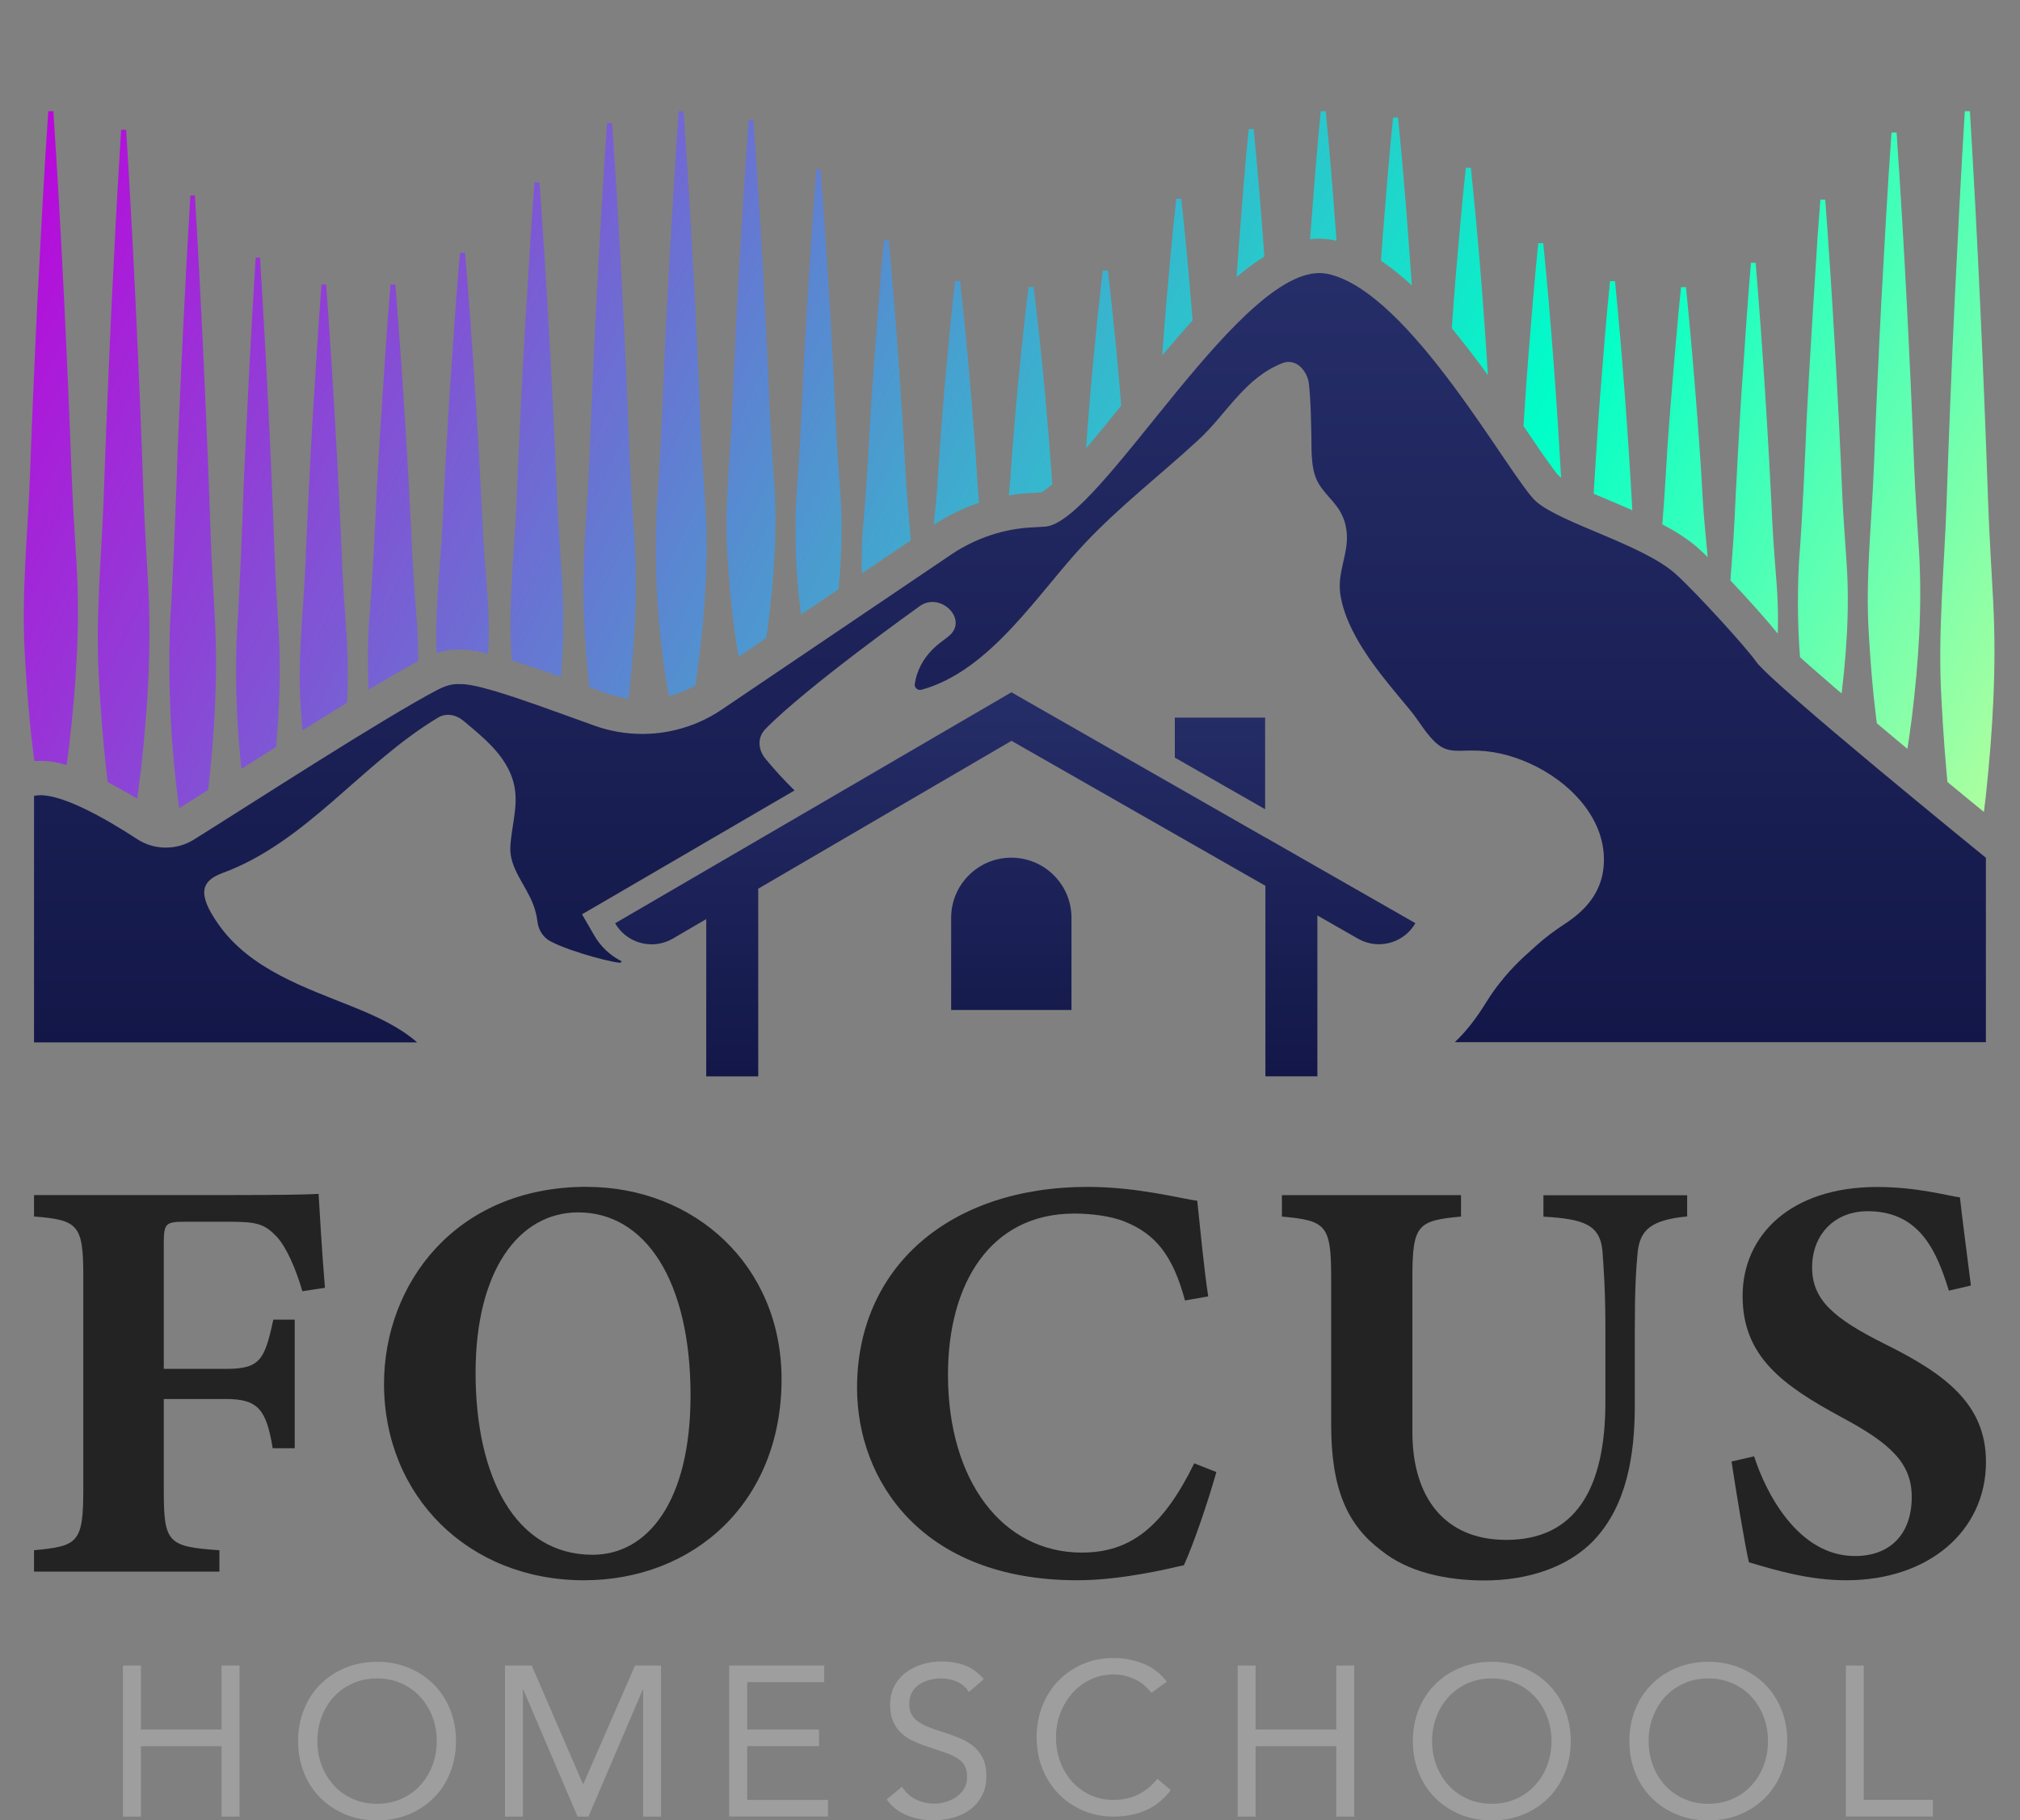 <?xml version="1.0" encoding="UTF-8"?>
<svg xmlns="http://www.w3.org/2000/svg" xmlns:xlink="http://www.w3.org/1999/xlink" id="Layer_2" viewBox="0 0 222.61 200.66">
  <rect x="0" y="0" width="222.61" height="200.66" fill="#808080" stroke="none"/>
  <defs>
    <style>.cls-1{fill:url(#linear-gradient-2);}.cls-2{fill:#232323;}.cls-3{clip-path:url(#clippath);}.cls-4{fill:none;}.cls-5{fill:url(#linear-gradient-3);}.cls-6{fill:url(#linear-gradient);}.cls-7{fill:#9e9e9e;}</style>
    <clipPath id="clippath">
      <path class="cls-4" d="m221.22,91.61c-10.99-8.93-23.16-19.15-24.64-20.9-1.37-1.95-7.2-8.31-9.47-10.32-2.41-2.14-6.12-3.7-9.7-5.21-2.12-.89-4.76-2.01-5.62-2.73-.53-.53-2.12-2.87-3.4-4.76-7-10.33-13.91-19.72-21.4-21.22-.51-.1-1.05-.15-1.58-.16,0,0,0,0,0,0-6.98,0-13.94,8.62-21.32,17.76-3.04,3.76-7.6,9.41-9.37,10.21-.37.03-.72.05-1.04.06-3.89.17-7.68,1.43-10.96,3.64l-25.27,17.08c-1.15.77-2.41,1.34-3.75,1.68-.95.24-1.94.36-2.92.36-1.37,0-2.71-.23-4-.69-.8-.28-1.64-.59-2.5-.9-6.71-2.43-10.96-3.9-13.44-3.9h-.05s-.02,0-.02,0c-.1,0-.22,0-.35,0-1.3,0-2.6.35-3.97,1.07-4.84,2.55-14.53,8.7-21.61,13.19-2.15,1.37-4.01,2.54-5.47,3.45-.34.21-.72.32-1.12.32s-.79-.11-1.12-.33c-8.34-5.44-11.62-5.44-12.7-5.44-.55,0-1.07.06-1.57.17l-2.89.68V0h222.55l.06,94.52v-1.79l-1.39-1.13Z"></path>
    </clipPath>
    <linearGradient id="linear-gradient" x1="5.44" y1=".66" x2="213.25" y2="101.92" gradientUnits="userSpaceOnUse">
      <stop offset="0" stop-color="#bf00db"></stop>
      <stop offset=".73" stop-color="#00ffc8"></stop>
      <stop offset="1" stop-color="#adff9f"></stop>
    </linearGradient>
    <linearGradient id="linear-gradient-2" x1="111.3" y1="30.07" x2="111.3" y2="114.88" gradientUnits="userSpaceOnUse">
      <stop offset="0" stop-color="#262e69"></stop>
      <stop offset="1" stop-color="#131748"></stop>
    </linearGradient>
    <linearGradient id="linear-gradient-3" x1="111.88" y1="76.3" x2="111.88" y2="118.64" xlink:href="#linear-gradient-2"></linearGradient>
  </defs>
  <g id="Layer_1-2">
    <g class="cls-3">
      <path class="cls-6" d="m5.88,12.25c.85,12.87,1.53,27,2.01,39.94.12,3.33.35,6.66.55,9.99.39,6.67-.04,13.33-.81,19.97-.41,3.33-.92,6.66-1.74,9.99h-.57c-1.58-6.59-2.21-13.25-2.58-19.97-.41-6.66.33-13.32.57-19.97.17-4.97.61-15,.86-19.97.35-6.66.69-13.31,1.15-19.97h.57Zm8.02,2.05h-.55c-.43,6.7-.76,13.4-1.09,20.09-.24,5-.65,15.09-.82,20.09-.23,6.69-.94,13.39-.55,20.09.36,6.77.96,13.47,2.46,20.09h.55c.78-3.35,1.26-6.7,1.66-10.05.74-6.68,1.14-13.38.77-20.09-.18-3.35-.4-6.7-.52-10.05-.45-13.02-1.1-27.23-1.91-40.19h0Zm7.58,7.24s-.5,0-.5,0c-.55,8.98-1.01,18.94-1.4,27.98-.18,5.48-.46,13.25-.81,18.65-.39,9.41.3,18.83,2.21,27.98h.5c.71-3.11,1.15-6.22,1.5-9.33.67-6.2,1.04-12.41.7-18.65-.17-3.11-.37-6.22-.47-9.33-.41-12.09-1.02-25.28-1.73-37.3h0Zm7.16,6.85s-.46,0-.46,0c-.51,7.93-.94,16.72-1.31,24.7-.17,4.84-.43,11.7-.75,16.47-.37,8.32.29,16.65,2.06,24.7h.46c.67-2.74,1.07-5.49,1.41-8.23.63-5.47.97-10.96.66-16.47-.16-2.74-.34-5.49-.44-8.23-.38-10.68-.95-22.32-1.62-32.94h0Zm7.3,2.97h-.51c-.41,5.17-.68,10.34-1.02,15.51-.23,3.86-.61,11.65-.76,15.51-.22,5.17-.88,10.33-.51,15.51.33,5.23.89,10.4,2.29,15.51h.51c.73-2.59,1.18-5.17,1.54-7.76.69-5.15,1.06-10.32.72-15.51-.17-2.59-.38-5.17-.48-7.76-.42-10.05-1.05-21.02-1.78-31.02h0Zm7.63,0h-.53s-.3,3.74-.3,3.74c-.38,5.36-.92,13.29-1.21,18.68-.2,4.39-.5,10.63-.87,14.94-.42,7.53.32,15.07,2.38,22.42h.53c.77-2.49,1.24-4.98,1.62-7.47.72-4.97,1.12-9.95.76-14.94-.18-2.49-.39-4.98-.51-7.47-.42-9.48-1.11-20.44-1.87-29.89h0Zm7.68-3.49h-.56c-.44,5.02-.77,10.05-1.11,15.07-.25,3.75-.66,11.32-.83,15.07-.24,5.02-.95,10.04-.56,15.07.36,5.07.97,10.1,2.5,15.07h.56c.8-2.51,1.29-5.02,1.68-7.53.75-5.01,1.16-10.03.79-15.07-.19-2.51-.41-5.02-.53-7.53-.46-9.77-1.12-20.42-1.94-30.14h0Zm8.21-7.76h-.56c-.44,5.81-.77,11.62-1.12,17.44-.25,4.34-.67,13.09-.84,17.44-.24,5.81-.96,11.62-.56,17.44.37,5.87.98,11.68,2.51,17.44h.56c.8-2.91,1.29-5.81,1.69-8.72.75-5.8,1.17-11.61.79-17.44-.19-2.91-.41-5.81-.53-8.72-.46-11.3-1.13-23.63-1.95-34.87h0Zm8-6.54h-.56c-.44,6.14-.77,12.29-1.11,18.43-.25,4.59-.66,13.84-.83,18.43-.24,6.14-.95,12.28-.56,18.43.36,6.2.97,12.35,2.5,18.43h.56c.8-3.07,1.29-6.14,1.68-9.21.75-6.13,1.16-12.27.79-18.43-.19-3.07-.41-6.14-.53-9.21-.46-11.94-1.12-24.98-1.94-36.86h0Zm7.87-1.31h-.54s-.3,4.35-.3,4.35c-.38,6.24-.92,15.47-1.22,21.74-.2,5.1-.5,12.37-.88,17.39-.43,8.76.32,17.53,2.4,26.08h.54c.77-2.9,1.25-5.8,1.64-8.69.73-5.78,1.13-11.58.76-17.39-.18-2.9-.4-5.8-.51-8.69-.43-11.03-1.12-23.79-1.89-34.78h0Zm7.7.93h-.52c-.41,5.35-.69,10.69-1.04,16.04-.23,3.99-.62,12.04-.78,16.04-.22,5.34-.89,10.69-.52,16.04.34,5.41.91,10.75,2.33,16.04h.52c.74-2.67,1.2-5.35,1.57-8.02.7-5.33,1.08-10.68.73-16.04-.18-2.67-.38-5.35-.49-8.02-.42-10.4-1.06-21.74-1.81-32.08h0Zm7.42,5.47s-.49,0-.49,0c-.54,6.92-1,14.6-1.39,21.57-.18,4.23-.46,10.22-.8,14.38-.39,7.25.3,14.52,2.18,21.57h.49c.7-2.4,1.14-4.79,1.49-7.19.66-4.78,1.03-9.57.69-14.38-.17-2.4-.36-4.79-.47-7.19-.4-9.32-1.01-19.49-1.72-28.75h0Zm7.49,7.84h-.53s-.29,3.2-.29,3.2c-.37,4.59-.9,11.39-1.19,16-.2,3.76-.49,9.1-.86,12.8-.42,6.45.32,12.91,2.34,19.2h.53c.75-2.13,1.22-4.27,1.6-6.4.71-4.25,1.1-8.52.75-12.8-.18-2.13-.39-4.27-.5-6.4-.42-8.12-1.1-17.51-1.84-25.6h0Zm7.87,4.48h-.56c-.44,3.77-.77,7.53-1.12,11.3-.25,2.81-.67,8.49-.84,11.3-.24,3.76-.96,7.53-.56,11.3.37,3.8.98,7.57,2.51,11.3h.56c.8-1.88,1.29-3.77,1.69-5.65.75-3.76,1.17-7.52.79-11.3-.19-1.88-.41-3.77-.53-5.65-.46-7.32-1.13-15.32-1.95-22.6h0Zm8.11.65h-.57c-.45,3.53-.8,7.06-1.15,10.58-.26,2.63-.69,7.95-.86,10.58-.25,3.53-.99,7.05-.57,10.58.38,3.56,1,7.09,2.58,10.58h.57c.82-1.76,1.33-3.53,1.74-5.29.77-3.52,1.2-7.05.81-10.58-.19-1.76-.42-3.53-.55-5.29-.48-6.86-1.16-14.35-2.01-21.17h0Zm8.18-1.81h-.57c-.45,3.68-.8,7.36-1.15,11.04-.26,2.75-.69,8.29-.86,11.04-.25,3.68-.99,7.35-.57,11.04.38,3.71,1,7.39,2.58,11.04h.57c.82-1.84,1.33-3.68,1.74-5.52.77-3.67,1.2-7.35.81-11.04-.19-1.84-.42-3.68-.55-5.52-.48-7.15-1.16-14.96-2.01-22.07h0Zm8.09-7.93h-.56c-.44,3.91-.77,7.83-1.12,11.74-.25,2.92-.67,8.82-.84,11.74-.24,3.91-.96,7.82-.56,11.74.37,3.95.98,7.87,2.51,11.74h.56c.8-1.96,1.29-3.91,1.69-5.87.75-3.9,1.17-7.82.79-11.74-.19-1.96-.41-3.91-.53-5.87-.46-7.61-1.13-15.92-1.95-23.49h0Zm7.97-7.66h-.55c-.44,4.34-.76,8.69-1.1,13.03-.25,3.24-.66,9.79-.83,13.03-.24,4.34-.95,8.68-.55,13.03.36,4.39.96,8.73,2.48,13.03h.55c.79-2.17,1.27-4.34,1.67-6.52.74-4.33,1.15-8.68.78-13.03-.19-2.17-.41-4.34-.52-6.52-.46-8.45-1.11-17.66-1.93-26.06h0Zm7.94-1.97h-.55c-.44,4.37-.76,8.74-1.1,13.11-.25,3.26-.66,9.85-.83,13.11-.24,4.37-.95,8.74-.55,13.11.36,4.41.96,8.79,2.48,13.11h.55c.79-2.19,1.27-4.37,1.67-6.56.74-4.36,1.15-8.73.78-13.11-.19-2.19-.41-4.37-.52-6.56-.46-8.5-1.11-17.77-1.93-26.22h0Zm7.98.7h-.56c-.44,4.29-.77,8.58-1.12,12.86-.25,3.2-.67,9.66-.84,12.86-.24,4.28-.96,8.57-.56,12.86.37,4.33.98,8.62,2.51,12.86h.56c.8-2.14,1.29-4.29,1.69-6.43.75-4.28,1.17-8.56.79-12.86-.19-2.14-.41-4.29-.53-6.43-.46-8.34-1.13-17.43-1.95-25.73h0Zm8.02,5.53h-.56c-.44,4-.77,8.01-1.12,12.01-.25,2.99-.67,9.02-.84,12.01-.24,4-.96,8.01-.56,12.01.37,4.04.98,8.05,2.51,12.01h.56c.8-2,1.29-4,1.69-6.01.75-3.99,1.17-8,.79-12.01-.19-2-.41-4-.53-6.01-.46-7.79-1.13-16.28-1.95-24.03h0Zm7.97,8.31h-.55c-.43,4.2-.76,8.41-1.1,12.61-.25,3.14-.66,9.47-.83,12.61-.24,4.2-.95,8.4-.55,12.61.36,4.25.96,8.45,2.48,12.61h.55c.79-2.1,1.27-4.2,1.67-6.31.74-4.19,1.15-8.4.78-12.61-.19-2.1-.41-4.2-.52-6.31-.46-8.17-1.11-17.09-1.93-25.22h0Zm7.91,4.19h-.55c-.43,4.22-.76,8.43-1.09,12.65-.24,3.15-.65,9.5-.82,12.65-.23,4.21-.94,8.43-.55,12.65.36,4.26.96,8.48,2.46,12.65h.55c.78-2.11,1.26-4.22,1.66-6.32.74-4.2,1.14-8.42.77-12.65-.18-2.11-.4-4.22-.52-6.32-.45-8.2-1.1-17.14-1.91-25.3h0Zm7.82.66h-.54s-.3,2.96-.3,2.96c-.38,4.25-.92,10.54-1.21,14.8-.2,3.48-.5,8.42-.87,11.84-.42,5.97.32,11.94,2.38,17.77h.54c.77-1.97,1.24-3.95,1.62-5.92.72-3.94,1.12-7.88.76-11.84-.18-1.97-.39-3.95-.51-5.92-.42-7.52-1.12-16.2-1.87-23.69h0Zm7.68-2.68h-.52c-.42,4.75-.69,9.51-1.04,14.26-.23,3.55-.62,10.71-.78,14.26-.22,4.75-.9,9.5-.52,14.26.34,4.81.92,9.56,2.35,14.26h.52c.75-2.38,1.21-4.75,1.58-7.13.7-4.74,1.09-9.49.74-14.26-.18-2.38-.38-4.75-.5-7.13-.43-9.24-1.07-19.33-1.83-28.52h0Zm7.66-6.96h-.53s-.3,4-.3,4c-.37,5.74-.91,14.24-1.2,20-.2,4.7-.49,11.38-.86,16-.42,8.06.32,16.14,2.36,24h.53c.76-2.67,1.23-5.33,1.61-8,.71-5.32,1.11-10.65.75-16-.18-2.67-.39-5.33-.5-8-.42-10.15-1.1-21.89-1.85-32h0Zm7.87-7.4h-.56c-.44,6.14-.77,12.29-1.11,18.43-.25,4.59-.66,13.84-.83,18.43-.24,6.14-.95,12.28-.56,18.43.36,6.2.97,12.35,2.5,18.43h.56c.8-3.07,1.29-6.14,1.68-9.21.75-6.13,1.16-12.27.79-18.43-.19-3.07-.41-6.14-.53-9.21-.46-11.94-1.12-24.98-1.94-36.86h0Zm8.09-2.35h-.57c-.45,7.19-.8,14.39-1.15,21.58-.26,5.37-.69,16.2-.86,21.58-.25,7.19-.99,14.38-.57,21.58.38,7.26,1,14.45,2.58,21.58h.57c.82-3.6,1.33-7.19,1.74-10.79.77-7.17,1.2-14.37.81-21.58-.19-3.6-.42-7.19-.55-10.79-.48-13.98-1.16-29.25-2.01-43.16h0Z"></path>
    </g>
    <path class="cls-1" d="m218.85,94.52v20.36h-58.53c1.3-1.22,2.44-2.74,3.44-4.36,1.2-1.95,2.69-3.7,4.38-5.24.36-.33.73-.66,1.1-.99,1.01-.92,2.1-1.73,3.25-2.48,2.23-1.46,4-3.41,4.24-6.35.42-5.17-3.8-9.36-8.17-11.32-2.12-.95-4.2-1.44-6.52-1.41-1.33.01-2.48.22-3.57-.66-1.22-.98-2.05-2.56-3.04-3.76-2.08-2.52-4.23-4.96-5.85-7.82-.84-1.49-1.55-3.09-1.84-4.78-.33-1.94.29-3.39.6-5.25.22-1.38.09-2.72-.58-3.95-.71-1.32-2.05-2.27-2.66-3.63-.7-1.55-.54-3.67-.59-5.33-.05-1.76-.07-3.53-.27-5.29-.16-1.32-1.38-2.84-2.92-2.23-4.17,1.64-6.12,5.58-9.27,8.48-4.16,3.83-8.61,7.26-12.5,11.38-5.08,5.38-10.35,14.05-18,16.14-.4.11-.8-.22-.74-.63.06-.39.15-.78.28-1.15.45-1.35,1.35-2.5,2.48-3.37.32-.24.63-.48.95-.73,2.33-1.83-.95-5.08-3.27-3.26-.07.05-12.43,8.88-16.9,13.47-.93.96-.8,2.29,0,3.27,1.01,1.23,2.08,2.39,3.21,3.5l-21.11,12.31-2.31,1.34,1.34,2.32c.72,1.26,1.79,2.24,3.04,2.87-.03.03-.07.07-.1.12-.17.21-5.47-1.1-7.79-2.35-.81-.44-1.31-1.28-1.41-2.2-.07-.62-.23-1.23-.46-1.84-.78-2.09-2.64-4.02-2.52-6.32.13-2.62,1.11-5.02.2-7.63-.93-2.69-3.26-4.53-5.36-6.29-.78-.66-1.87-.92-2.8-.36-8.4,5.02-14.47,13.71-23.75,17.13-2.37.87-2.82,2.29-.47,5.64,3.53,5.03,9.65,7.01,15.03,9.19,2.48,1.01,5,2.18,6.88,3.84H3.75v-27.17c2.55-.6,7.95,2.53,11.36,4.76,1.9,1.24,4.35,1.25,6.27.05,6.34-3.96,20.71-13.28,26.83-16.5,1.46-.77,2.25-.62,2.58-.63,2.31-.05,9.51,2.72,14.73,4.58,1.7.61,3.48.91,5.26.91,1.29,0,2.58-.16,3.84-.48,1.76-.44,3.43-1.19,4.93-2.21l25.27-17.08c2.67-1.8,5.79-2.86,9.02-3,.4-.02.85-.05,1.35-.08,6.16-.46,21.92-29.69,31.06-27.87,9.13,1.83,20.26,22.69,23.06,25.12,2.78,2.4,11.68,4.72,15.3,7.92,2.14,1.9,7.9,8.22,8.91,9.7,1.6,2.35,25.32,21.62,25.32,21.62Z"></path>
    <path class="cls-5" d="m139.42,89.2l-9.95-5.69v-4.41h9.95v10.1Zm0,3.1l-9.95-5.69-18.01-10.3-21.86,12.75-21.81,12.71c.86,1.49,2.42,2.32,4.02,2.32.79,0,1.59-.2,2.32-.62l3.7-2.16v17.34h5.73v-20.69l9.86-5.76,18.05-10.54,27.98,15.98v21h5.73v-17.73l4.46,2.55c.73.42,1.53.62,2.32.62,1.6,0,3.16-.83,4.02-2.32l-16.56-9.47Zm-27.97,2.24c-3.66,0-6.63,2.97-6.63,6.63v10.16h13.26v-10.16c0-3.66-2.97-6.63-6.63-6.63Z"></path>
    <path class="cls-7" d="m13.55,183.59h1.98v7.05h8.89v-7.05h1.98v16.65h-1.98v-7.76h-8.89v7.76h-1.98v-16.65Z"></path>
    <path class="cls-7" d="m41.55,200.66c-1.27,0-2.43-.22-3.49-.66-1.06-.44-1.98-1.05-2.75-1.82-.78-.78-1.38-1.7-1.81-2.77-.43-1.07-.65-2.24-.65-3.49s.22-2.42.65-3.49c.43-1.07,1.03-2,1.81-2.77.78-.78,1.69-1.38,2.75-1.82,1.06-.44,2.22-.66,3.49-.66s2.43.22,3.49.66c1.06.44,1.98,1.05,2.75,1.82.78.78,1.38,1.7,1.81,2.77.43,1.07.65,2.24.65,3.49s-.22,2.42-.65,3.49c-.43,1.07-1.03,2-1.81,2.77-.78.78-1.69,1.38-2.75,1.82-1.06.44-2.22.66-3.49.66Zm0-1.83c.97,0,1.86-.18,2.67-.54.81-.36,1.5-.85,2.08-1.48.58-.63,1.03-1.36,1.35-2.2.32-.84.48-1.74.48-2.69s-.16-1.85-.48-2.69c-.32-.84-.77-1.57-1.35-2.2-.58-.63-1.27-1.12-2.08-1.48-.81-.36-1.7-.54-2.67-.54s-1.86.18-2.67.54c-.81.36-1.5.85-2.08,1.48-.58.63-1.03,1.36-1.35,2.2-.32.84-.48,1.74-.48,2.69s.16,1.85.48,2.69c.32.84.77,1.57,1.35,2.2.58.63,1.27,1.12,2.08,1.48.81.36,1.7.54,2.67.54Z"></path>
    <path class="cls-7" d="m55.66,183.59h2.94l5.64,13.05h.05l5.69-13.05h2.87v16.65h-1.98v-13.97h-.05l-5.97,13.97h-1.2l-5.97-13.97h-.05v13.97h-1.98v-16.65Z"></path>
    <path class="cls-7" d="m80.37,183.59h10.46v1.83h-8.49v5.22h7.92v1.83h-7.92v5.93h8.91v1.83h-10.89v-16.65Z"></path>
    <path class="cls-7" d="m106.79,186.53c-.33-.53-.77-.92-1.32-1.16-.55-.24-1.12-.36-1.72-.36-.44,0-.87.06-1.29.16-.42.11-.8.27-1.14.49-.34.22-.61.51-.81.87-.2.36-.31.78-.31,1.27,0,.38.06.71.18,1,.12.29.31.55.58.79.27.24.63.45,1.08.66.45.2,1.01.41,1.67.61.64.2,1.27.42,1.87.66.6.24,1.14.53,1.6.89.46.36.83.81,1.11,1.35.27.54.41,1.22.41,2.03s-.16,1.55-.49,2.16c-.33.61-.76,1.12-1.3,1.52-.54.4-1.16.7-1.87.89-.71.2-1.43.29-2.19.29-.49,0-.97-.04-1.46-.13-.49-.09-.95-.22-1.4-.4-.45-.18-.87-.41-1.26-.71-.39-.29-.73-.65-1.01-1.07l1.69-1.39c.36.61.86,1.07,1.5,1.39.64.31,1.32.47,2.05.47.42,0,.85-.06,1.28-.19.43-.13.82-.31,1.16-.55.34-.24.63-.54.85-.91.22-.36.33-.78.33-1.25,0-.52-.09-.94-.26-1.26-.17-.32-.44-.6-.8-.83-.36-.24-.82-.45-1.36-.63-.55-.19-1.19-.41-1.93-.66-.6-.19-1.14-.4-1.65-.65-.5-.24-.94-.54-1.3-.89-.37-.35-.66-.78-.87-1.27-.21-.49-.32-1.09-.32-1.78,0-.8.16-1.5.47-2.09s.74-1.09,1.27-1.49c.53-.4,1.14-.7,1.81-.91.67-.2,1.38-.31,2.12-.31.94,0,1.8.15,2.57.43.78.29,1.47.8,2.08,1.52l-1.62,1.41Z"></path>
    <path class="cls-7" d="m126.88,186.6c-.5-.67-1.12-1.18-1.86-1.52-.74-.34-1.5-.51-2.3-.51-.93,0-1.78.19-2.55.56-.78.38-1.45.88-2.01,1.52s-1,1.37-1.32,2.21c-.31.84-.47,1.71-.47,2.62,0,.97.16,1.88.47,2.72.31.84.75,1.57,1.31,2.19.56.62,1.22,1.11,2,1.47.78.36,1.63.54,2.57.54,1.02,0,1.93-.2,2.73-.6.8-.4,1.5-.98,2.09-1.73l1.48,1.25c-.75,1-1.66,1.74-2.72,2.21-1.06.47-2.25.71-3.59.71-1.19,0-2.3-.22-3.34-.66-1.03-.44-1.93-1.05-2.69-1.82-.76-.78-1.36-1.7-1.79-2.76-.43-1.07-.65-2.23-.65-3.5s.21-2.37.62-3.43c.41-1.07,1-1.99,1.75-2.77.75-.78,1.65-1.4,2.68-1.86,1.03-.45,2.17-.68,3.41-.68,1.13,0,2.21.2,3.26.61,1.04.41,1.92,1.07,2.62,2l-1.72,1.25Z"></path>
    <path class="cls-7" d="m136.39,183.59h1.98v7.05h8.89v-7.05h1.98v16.65h-1.98v-7.76h-8.89v7.76h-1.98v-16.65Z"></path>
    <path class="cls-7" d="m164.4,200.66c-1.27,0-2.43-.22-3.49-.66-1.06-.44-1.97-1.05-2.75-1.82-.78-.78-1.38-1.7-1.81-2.77-.43-1.07-.65-2.24-.65-3.49s.22-2.42.65-3.49c.43-1.07,1.03-2,1.81-2.77.78-.78,1.69-1.38,2.75-1.82,1.06-.44,2.22-.66,3.49-.66s2.43.22,3.49.66c1.06.44,1.98,1.05,2.75,1.82.78.78,1.38,1.7,1.81,2.77.43,1.07.65,2.24.65,3.49s-.22,2.42-.65,3.49c-.43,1.07-1.03,2-1.81,2.77-.78.78-1.69,1.38-2.75,1.82-1.06.44-2.22.66-3.49.66Zm0-1.83c.97,0,1.86-.18,2.67-.54.81-.36,1.5-.85,2.08-1.48.58-.63,1.03-1.36,1.35-2.2.32-.84.48-1.74.48-2.69s-.16-1.85-.48-2.69c-.32-.84-.77-1.57-1.35-2.2-.58-.63-1.27-1.12-2.08-1.48-.81-.36-1.7-.54-2.67-.54s-1.86.18-2.67.54c-.81.36-1.5.85-2.08,1.48-.58.63-1.03,1.36-1.35,2.2-.32.84-.48,1.74-.48,2.69s.16,1.85.48,2.69c.32.84.77,1.57,1.35,2.2.58.63,1.27,1.12,2.08,1.48s1.7.54,2.67.54Z"></path>
    <path class="cls-7" d="m188.26,200.66c-1.27,0-2.43-.22-3.49-.66-1.06-.44-1.98-1.05-2.75-1.82-.78-.78-1.38-1.7-1.81-2.77-.43-1.07-.65-2.24-.65-3.49s.22-2.42.65-3.49c.43-1.07,1.03-2,1.81-2.77.78-.78,1.69-1.38,2.75-1.82,1.06-.44,2.22-.66,3.49-.66s2.43.22,3.49.66c1.06.44,1.97,1.05,2.75,1.82.78.78,1.38,1.7,1.81,2.77.43,1.07.65,2.24.65,3.49s-.22,2.42-.65,3.49c-.43,1.07-1.03,2-1.81,2.77-.78.78-1.69,1.38-2.75,1.82-1.06.44-2.22.66-3.49.66Zm0-1.83c.97,0,1.86-.18,2.67-.54.81-.36,1.5-.85,2.08-1.48.58-.63,1.03-1.36,1.35-2.2.32-.84.48-1.74.48-2.69s-.16-1.85-.48-2.69c-.32-.84-.77-1.57-1.35-2.2-.58-.63-1.27-1.12-2.08-1.48-.81-.36-1.7-.54-2.67-.54s-1.86.18-2.67.54c-.81.36-1.5.85-2.08,1.48-.58.63-1.03,1.36-1.35,2.2-.32.84-.48,1.74-.48,2.69s.16,1.85.48,2.69c.32.84.77,1.57,1.35,2.2.58.63,1.27,1.12,2.08,1.48.81.36,1.7.54,2.67.54Z"></path>
    <path class="cls-7" d="m203.42,183.59h1.97v14.81h7.62v1.83h-9.59v-16.65Z"></path>
    <path class="cls-2" d="m33.32,142.33c-.7-2.43-1.72-4.79-2.81-6-1.34-1.41-2.17-1.66-5.24-1.66h-4.79c-2.17,0-2.43.13-2.43,2.3v13.92h6.83c3.77,0,4.28-.96,5.24-5.43h2.36v14.18h-2.43c-.7-4.34-1.66-5.43-5.17-5.43h-6.83v9.96c0,5.88.38,6.32,6.13,6.71v2.36H3.75v-2.36c4.85-.45,5.43-.83,5.43-6.71v-23.5c0-5.68-.57-6.19-5.43-6.58v-2.36h21.65c5.49,0,8.69-.06,9.71-.13.06,1.09.38,6.58.7,10.35l-2.49.38Z"></path>
    <path class="cls-2" d="m64.67,130.83c11.82,0,21.46,8.62,21.46,21.2,0,13.6-9.71,22.16-21.78,22.16-12.77,0-22.03-9.32-22.03-21.65,0-10.92,7.79-21.72,22.35-21.72Zm-.96,2.81c-6.51,0-11.3,6.39-11.3,17.69s4.28,20.05,12.9,20.05c6.07,0,10.79-5.88,10.79-17.56,0-12.65-4.98-20.18-12.39-20.18Z"></path>
    <path class="cls-2" d="m134.05,162.25c-.89,3.19-2.55,8.05-3.58,10.28-1.66.38-6.9,1.66-11.75,1.66-17.18,0-24.27-11.05-24.27-21.2,0-13.22,10.09-22.16,25.42-22.16,5.56,0,10.47,1.34,12.07,1.53.32,3,.77,7.73,1.21,10.54l-2.56.45c-1.34-4.98-3.26-7.34-6.64-8.69-1.53-.64-3.83-.89-5.56-.89-9.26,0-13.92,7.73-13.92,17.76,0,11.69,6,19.61,14.75,19.61,5.36,0,8.94-2.81,12.39-9.84l2.43.96Z"></path>
    <path class="cls-2" d="m185.91,134.09c-4.09.38-5.17,1.6-5.43,3.9-.19,1.92-.32,4.09-.32,8.56v8.37c0,5.49-.89,11.05-4.53,14.88-2.94,3.07-7.47,4.41-12.01,4.41-4.22,0-8.43-.89-11.43-3.32-3.7-2.81-5.49-6.71-5.49-13.86v-16.16c0-5.88-.57-6.32-5.43-6.77v-2.36h19.74v2.36c-4.79.45-5.36.89-5.36,6.77v16.99c0,7.15,3.51,11.88,10.35,11.88,7.6,0,10.92-5.62,10.92-15.2v-7.98c0-4.41-.19-6.71-.32-8.62-.26-2.94-2.04-3.58-6.51-3.83v-2.36h15.84v2.36Z"></path>
    <path class="cls-2" d="m214.77,142.26c-1.28-4.09-3.07-8.75-8.94-8.75-3.7,0-6.13,2.62-6.13,6.19s2.36,5.62,7.98,8.43c6.83,3.38,11.18,6.71,11.18,13.03,0,7.54-6.26,13.03-15.39,13.03-4.09,0-7.73-1.09-10.73-1.98-.38-1.47-1.47-8.11-1.92-11.11l2.49-.57c1.28,4.02,4.85,10.99,11.11,10.99,3.9,0,6.26-2.43,6.26-6.51,0-3.7-2.3-5.88-7.66-8.75-6.64-3.58-10.98-6.77-10.98-13.41s5.24-12.01,14.82-12.01c4.41,0,7.73.96,9.13,1.15.26,2.36.7,5.68,1.21,9.71l-2.43.57Z"></path>
  </g>
</svg>
